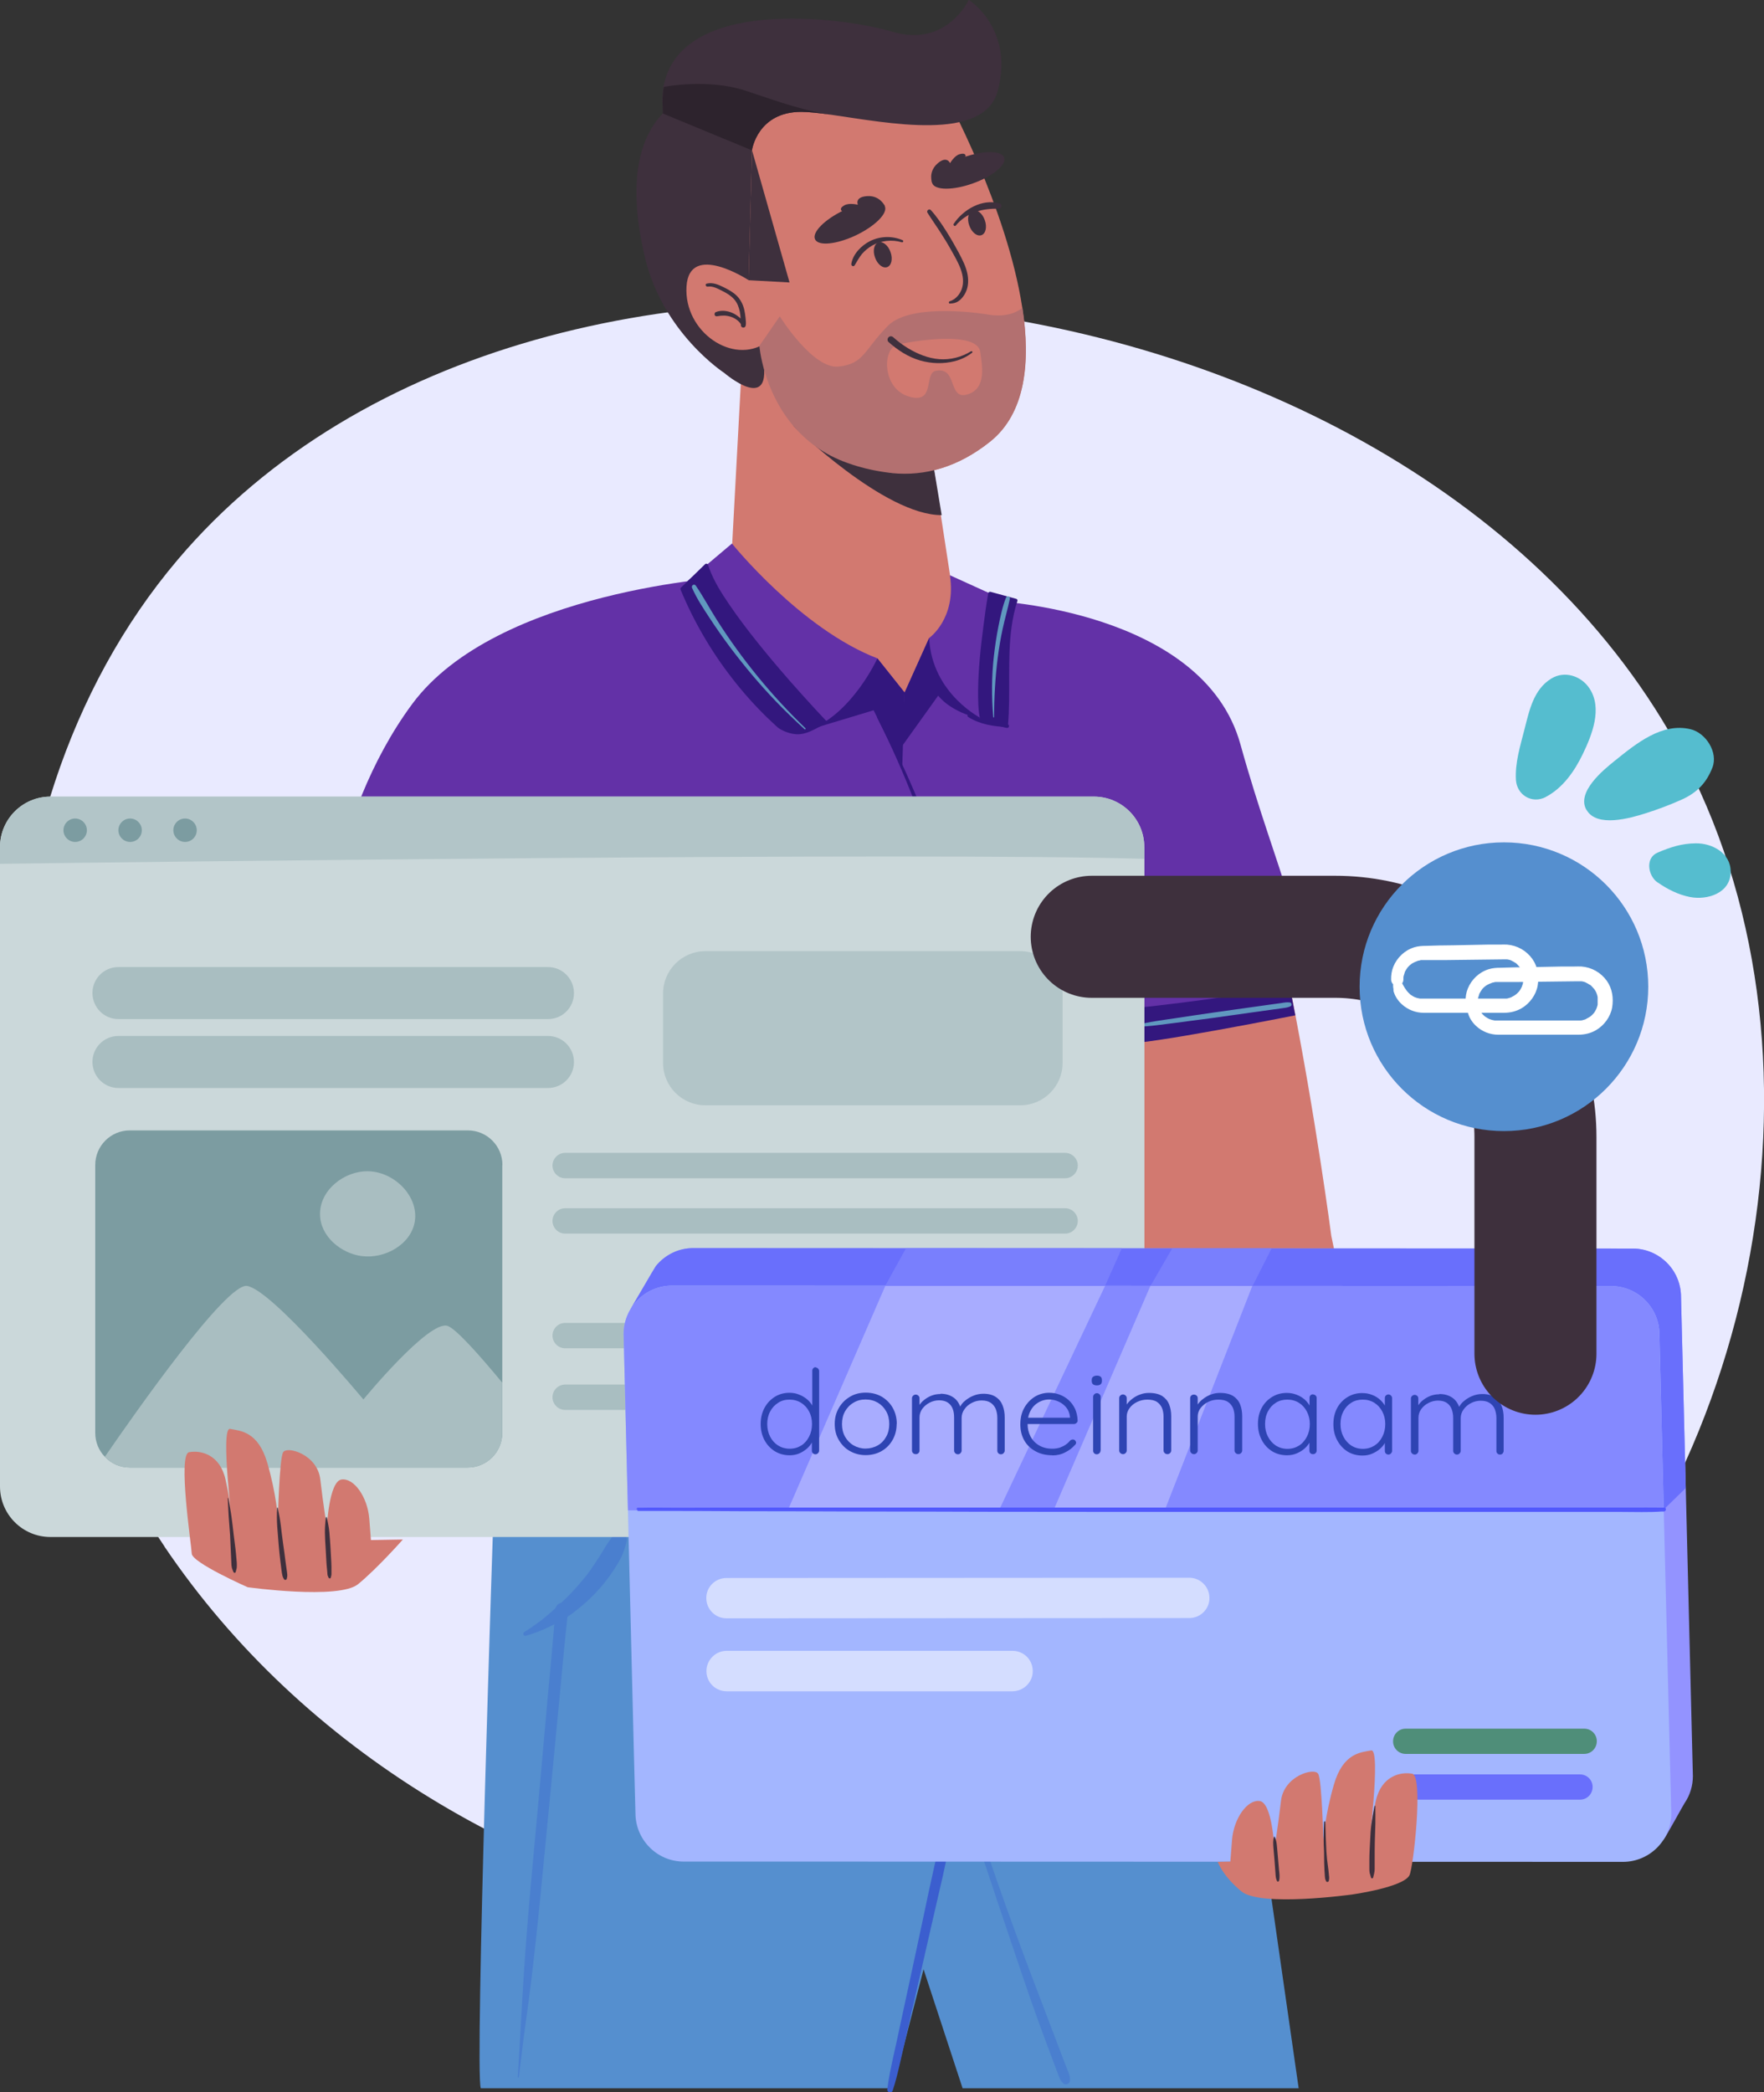 <?xml version="1.0" encoding="UTF-8"?>
<svg id="Laag_1" data-name="Laag 1" xmlns="http://www.w3.org/2000/svg" xmlns:xlink="http://www.w3.org/1999/xlink" viewBox="0 0 126.5 150">
  <rect x="0" y="0" width="126.5" height="150" fill="#333333" stroke="none"/>
  <defs>
    <style>
      .cls-1 {
        fill: #558fcf;
      }

      .cls-1, .cls-2, .cls-3, .cls-4, .cls-5, .cls-6, .cls-7, .cls-8, .cls-9, .cls-10, .cls-11, .cls-12, .cls-13, .cls-14, .cls-15, .cls-16, .cls-17, .cls-18, .cls-19, .cls-20, .cls-21, .cls-22, .cls-23, .cls-24, .cls-25, .cls-26, .cls-27, .cls-28, .cls-29 {
        stroke-width: 0px;
      }

      .cls-2 {
        fill: #a8acff;
      }

      .cls-3 {
        fill: #2d232d;
      }

      .cls-4 {
        fill: #a9bec1;
      }

      .cls-5 {
        fill: #e9eaff;
      }

      .cls-6 {
        fill: #696ffc;
      }

      .cls-7, .cls-30 {
        fill: none;
      }

      .cls-8 {
        fill: #6331a7;
      }

      .cls-9 {
        fill: #4f8e79;
      }

      .cls-10 {
        fill: #797ffd;
      }

      .cls-11 {
        fill: #6098bf;
      }

      .cls-12 {
        fill: #fff;
      }

      .cls-13 {
        fill: #3b5ecf;
      }

      .cls-30 {
        stroke: #3e303d;
        stroke-linecap: round;
        stroke-linejoin: round;
        stroke-width: 8.75px;
      }

      .cls-14 {
        fill: #9393ff;
      }

      .cls-15 {
        fill: #4a7fcf;
      }

      .cls-16 {
        fill: #33177e;
      }

      .cls-17 {
        fill: #585cbf;
      }

      .cls-31 {
        clip-path: url(#clippath);
      }

      .cls-18 {
        fill: #a3b6ff;
      }

      .cls-19 {
        fill: #b37070;
      }

      .cls-20 {
        fill: #d27970;
      }

      .cls-21 {
        fill: #7c9ca1;
      }

      .cls-22 {
        fill: #55bdcf;
      }

      .cls-23 {
        fill: #8489ff;
      }

      .cls-24 {
        fill: #5259fc;
      }

      .cls-25 {
        fill: #d4ddff;
      }

      .cls-26 {
        fill: #cbd8da;
      }

      .cls-27 {
        fill: #3e303d;
      }

      .cls-28 {
        fill: #2e44b3;
      }

      .cls-29 {
        fill: #b2c5c8;
      }
    </style>
    <clipPath id="clippath">
      <rect class="cls-7" width="126.5" height="150"/>
    </clipPath>
  </defs>
  <g class="cls-31">
    <g>
      <path class="cls-5" d="M11.79,110.86c-14.29-21.16-14.78-52.16.95-70.73,26.09-30.8,91.84-21.53,109.18,16.62,10.05,22.1,3.24,52.54-17.09,69.31-27.68,22.84-73.13,14.29-93.04-15.19Z"/>
      <path class="cls-8" d="M36.72,108.54c.22-.06.48-.1.77-.12,1.15-.08,2.8.14,4.8.55,13.33,2.72,42.3,13.79,41.81,1.25,0,0-1.21-19.14-1.55-26.19-.45-9.41-.88-15.03-1.58-18.67-2.06-10.71-8.8-22.27-8.8-22.27l-11.74-1.04s-15.38,1.35-16.12,6.22c-.73,4.87-7.6,60.28-7.6,60.28h0Z"/>
      <path class="cls-1" d="M35.4,108.23s-1.37,40.49-.92,41.48h29.55l2.2-8.53,2.8,8.53h24.1l-7-48.77-50.72,7.28Z"/>
      <path class="cls-15" d="M37.69,117.28c.63-.18,1.24-.42,1.82-.71.59-.29,1.14-.6,1.65-.99.55-.42,1.07-.87,1.54-1.37s.91-1.04,1.29-1.62c.2-.3.39-.61.55-.93.18-.37.3-.76.4-1.15.07-.26-.07-.53-.31-.64-.25-.1-.53,0-.67.22-.17.27-.38.52-.54.79-.16.27-.32.54-.49.8-.17.26-.35.52-.52.78-.09.13-.18.26-.28.39-.04.06-.09.13-.14.18,0,0,.09-.12.05-.07-.01.02-.02.03-.03.04-.03.04-.06.07-.09.11-.4.49-.82.97-1.27,1.41-.45.44-.9.86-1.37,1.26-.07.06-.13.11-.2.17-.04.03-.07.06-.11.09-.01.01-.03.02-.04.03,0,0-.05.04-.03.03-.11.08-.28.21-.41.3-.29.21-.59.42-.9.61-.13.08-.05.3.11.26h0Z"/>
      <path class="cls-15" d="M69.8,130.79c.15.63.33,1.25.52,1.87.19.62.39,1.2.59,1.8.4,1.21.8,2.41,1.21,3.62.82,2.41,1.61,4.83,2.49,7.23.24.66.49,1.32.74,1.99.13.34.25.68.38,1.01.06.17.13.34.19.51.04.1.08.2.13.3.05.09.12.16.19.23.18.18.48.04.49-.2,0-.18-.01-.33-.08-.5-.06-.15-.12-.31-.18-.46-.11-.29-.23-.59-.34-.88-.23-.6-.46-1.2-.68-1.79-.45-1.18-.9-2.37-1.35-3.55-.91-2.38-1.78-4.77-2.62-7.17-.23-.67-.46-1.34-.69-2.01-.23-.67-.49-1.36-.77-2.03-.06-.13-.26-.09-.22.06h0Z"/>
      <path class="cls-13" d="M64.02,149.86c.21-.62.36-1.26.51-1.9l.44-1.92c.29-1.28.58-2.57.88-3.85.58-2.56,1.17-5.13,1.76-7.69.16-.72.31-1.44.46-2.16.08-.37.16-.73.22-1.1.06-.37.09-.76.13-1.14.01-.11-.09-.2-.19-.21-.11-.01-.2.05-.24.15-.11.32-.23.63-.33.96-.1.32-.16.62-.23.93l-.44,1.92c-.29,1.28-.56,2.57-.83,3.86-.55,2.57-1.1,5.15-1.66,7.72-.15.72-.31,1.44-.47,2.15-.15.72-.32,1.48-.4,2.23-.01.1.08.19.17.2.1.01.19-.05.22-.14h0Z"/>
      <path class="cls-20" d="M64.97,42.7s13.5.6,20.46,6.94c5.62,5.12,10.04,38.96,10.04,38.96l7.78,37.39s-.23,4.41-7.74,3.27c0,0-16.41-33.11-17.34-41.31"/>
      <path class="cls-16" d="M92.49,70.74l.4,2.05s-11.02,2.19-12.14,1.99c-1.12-.2.45-3.4.45-3.4l11.29-.65Z"/>
      <path class="cls-11" d="M81.49,73.61c.94-.01,1.88-.17,2.81-.28.93-.12,1.82-.24,2.73-.36.91-.13,1.85-.26,2.77-.39l1.36-.19.73-.1c.22-.03.45-.05.66-.15.11-.05.09-.25-.03-.27-.21-.03-.42,0-.63.04l-.73.1-1.36.19c-.92.13-1.84.26-2.77.39-.92.13-1.84.27-2.76.41-.92.14-1.88.25-2.78.5-.06.02-.05.11.01.1h0Z"/>
      <path class="cls-27" d="M66.95,33.56s-2.88,1.12-6.17-.36c0,0,2.6,2.8,6.5,2.54l-.33-2.18Z"/>
      <path class="cls-17" d="M64.76,49.88c0,.4-.06.79-.07,1.18,0,.4,0,.79,0,1.18,0,.8-.01,1.61-.03,2.41-.05,1.59-.18,3.18-.23,4.77,0,.21.34.27.38.05.24-1.57.3-3.19.32-4.78.01-.79,0-1.58,0-2.37,0-.4-.02-.79-.05-1.18-.03-.43-.12-.85-.16-1.27,0-.09-.14-.09-.14,0h0Z"/>
      <path class="cls-17" d="M62.64,53.1v.02l.06-.14s-.06.07-.07.12l.06-.1s-.07.08-.08.14c0,.01,0,.02,0,.03-.01.05-.01.1-.02.15v-.08s0,.08,0,.12v-.08s0,.1-.03.15l.03-.08s-.01.03-.03.05l.06-.07s0,.01-.02.02l.07-.06s0,0-.01,0l.09-.04s-.01,0-.02,0h.1s0-.01-.01-.01h.1s0,.01-.01,0l.09.04s0,0-.01,0l.08.06s-.06-.05-.09-.07l.08.06s-.01-.01-.02-.02l.06.08s-.02-.03-.03-.05l.04.09s-.02-.09-.03-.14v.1s0-.08,0-.11v.1s0-.04,0-.06l-.04.09s.01-.03.02-.04l-.06.08s.02-.02.03-.03l-.08.06s.02-.01.03-.02l-.09.04s.02,0,.03,0h-.1s.02.01.03.01h-.1s.01-.01.02,0l-.09-.04s.03.02.05.03l-.08-.06s.07.06.11.09l-.08-.06s.03.02.04.03c.02.02.05.04.08.05.01,0,.03.01.05.02l-.09-.04s0,0,0,0l-.07-.05h0s.07.06.07.06c.04.02.08.04.12.04.05,0,.07,0,.13,0,.03,0,.15-.08.09-.04.09-.05.16-.14.18-.24.02-.07.02-.15,0-.22-.01-.04-.03-.08-.05-.11,0,0,0,0,0-.01-.02-.03-.04-.06-.06-.08-.03-.03-.07-.06-.1-.08-.08-.04-.16-.07-.25-.06-.04,0-.09,0-.13.02-.03.01-.07.03-.1.04,0,0-.02,0-.02.01-.03.02-.07.05-.1.08-.03.03-.06.08-.08.1-.03.05-.06.1-.07.15,0,.01,0,.03,0,.04,0,.05-.02.1-.02.15,0,.07.01.13.03.2.02.08.05.17.1.24.06.08.1.12.17.18.06.04.16.06.23.06.11,0,.21-.05.29-.12.03-.03.05-.06.07-.1.04-.07.05-.13.06-.21,0-.03,0-.07,0-.1,0-.06,0-.12-.02-.18-.01-.06-.04-.11-.06-.16-.01-.03-.04-.06-.07-.09-.04-.04-.09-.08-.15-.09l.06.02s-.09-.04-.14-.03l.1.03s-.01,0-.02-.01c-.06-.03-.13-.03-.18,0-.05.03-.08.09-.09.15h0Z"/>
      <path class="cls-8" d="M52.37,41.35s-16.75.93-22.81,9.12c-6.06,8.19-6.72,19.43-6.69,20.76.04,1.33.68,2.37.68,2.37l18.93,1.18,14.14-30.03-4.25-3.4h0Z"/>
      <path class="cls-8" d="M71.22,43.08s15.06.65,17.73,10.27c2.67,9.62,5.44,14.15,3.55,17.39,0,0-17.57,3.06-23.76,1.71-3.24-.71-3.64-13.11-2.11-20.59,1.39-6.8,4.59-8.78,4.59-8.78h0Z"/>
      <path class="cls-16" d="M41.13,75.86c.22-2.14.56-4.28.91-6.4.35-2.12.78-4.21,1.23-6.3.26-1.19.51-2.39.78-3.58.06-.28-.35-.39-.43-.12-.31,1.04-.61,2.08-.86,3.14s-.46,2.12-.66,3.19c-.4,2.12-.72,4.28-.92,6.43-.11,1.21-.18,2.43-.26,3.64,0,.12.17.12.18,0h0Z"/>
      <path class="cls-20" d="M50.9,22.87c1.65,3.01,3.69,5.68,5.97,7.65,0,0,0,0,0,0,2.03,1.76,4.24,2.95,6.51,3.32,0,0,0,0,0,0,.15.02.29.04.43.06.05,0,.1,0,.16.02,2.34.23,4.73-.42,7.03-2.26,2.54-2.03,2.91-5.7,2.31-9.6-1.1-7.21-5.48-15.22-5.48-15.22-2.03-4.21-6.03-1.86-12.01-.79-5.98,1.07-9.7,8.11-4.94,16.81h0Z"/>
      <path class="cls-20" d="M66.72,32.05l1.41,9.19s1.89,7.9-3.8,8.87c-5.69.97-11.95-8.76-11.95-8.76l.95-17.67,13.39,8.36h0Z"/>
      <path class="cls-27" d="M56.89,30.53s6.53,6.42,10.64,6.4l-.81-4.88-9.83-1.52Z"/>
      <path class="cls-27" d="M50.73,6.52s-7.17.49-4.49,11.9c1.28,5.45,5.69,8.31,5.69,8.31,0,0,3.61,3.11,2.74-1.19l-.99-5.44.25-9.31-3.2-4.26h0Z"/>
      <path class="cls-20" d="M53.69,20.09s-4.27-2.8-4.46.46c-.19,3.25,3.34,5.65,5.71,4.01,2.37-1.64-1.25-4.47-1.25-4.47h0Z"/>
      <path class="cls-27" d="M68.12,21.76c.22,0,.42-.04.6-.16.18-.12.33-.29.45-.49.26-.43.3-.91.22-1.4-.1-.57-.37-1.09-.64-1.6-.27-.5-.55-.99-.85-1.47-.35-.55-.71-1.1-1.15-1.58-.12-.13-.33.04-.24.19.28.45.59.88.88,1.33.29.45.57.9.83,1.37.45.81,1.08,1.81.75,2.77-.07.19-.18.38-.32.53-.14.15-.34.29-.54.35-.1.03-.08.17.02.17h0Z"/>
      <path class="cls-27" d="M61.38,16.87c1.38-.66,2.31-1.59,2.07-2.09-.24-.5-1.55-.36-2.93.29-1.38.66-2.31,1.59-2.07,2.09.24.5,1.55.36,2.93-.29Z"/>
      <path class="cls-27" d="M63.46,14.78s-.34-.78-1.27-.72c-.93.06-.67.62-.67.62,0,0-.61-.16-.97.04-.44.25-.16.42-.16.42l3.07-.36Z"/>
      <path class="cls-27" d="M69.76,13.15c1.42-.5,2.43-1.33,2.25-1.85-.18-.52-1.49-.53-2.91-.02-1.42.5-2.43,1.33-2.25,1.85.18.52,1.49.53,2.91.02Z"/>
      <path class="cls-27" d="M66.85,13.13s-.32-.78.37-1.4c.69-.61.91-.03.91-.03,0,0,.31-.55.7-.65.49-.13.41.18.41.18l-2.38,1.9Z"/>
      <path class="cls-27" d="M63.62,19.15c.31-.11.42-.59.24-1.08-.17-.49-.56-.8-.87-.69-.31.11-.42.59-.24,1.08.17.49.56.8.87.69Z"/>
      <path class="cls-27" d="M70.38,16.86c.31-.11.42-.59.24-1.08-.17-.49-.56-.8-.87-.69-.31.11-.42.59-.24,1.08.17.49.56.8.87.69Z"/>
      <path class="cls-19" d="M54.46,24.83s.25,3.12,2.42,5.69c0,0,0,0,0,0,.92,1.08,2.17,2.06,3.89,2.67.86.31,1.74.52,2.62.65,0,0,0,0,0,0,.15.02.29.04.43.06.05,0,.1,0,.16.02,2.34.23,4.73-.42,7.03-2.26,2.54-2.03,2.91-5.7,2.31-9.6-.96.82-2.46.49-2.46.49,0,0-5.48-.94-7.2.82-1.73,1.76-1.68,2.71-3.53,2.91-1.85.19-4.21-3.6-4.21-3.6l-1.48,2.14h0ZM64.35,24.71c1.07-.26,5.76-1.03,5.95.54.11.89.48,2.56-.87,3.01-1.49.5-.72-1.98-2.31-1.68-.9.17,0,2.43-1.94,1.85-1.95-.58-1.9-3.46-.83-3.71h0Z"/>
      <path class="cls-27" d="M69.64,25.18c-.67.42-1.49.63-2.28.57-.79-.06-1.55-.37-2.22-.77-.38-.23-.75-.5-1.08-.8-.1-.09-.24-.1-.34,0-.09.09-.1.25,0,.34.65.58,1.4,1.07,2.25,1.32.84.24,1.69.26,2.51.05.45-.12.87-.32,1.24-.61.05-.04-.01-.13-.07-.09h0Z"/>
      <path class="cls-27" d="M50.76,20.55c.37-.06.74.16,1.06.32.32.16.6.33.83.59.23.26.33.56.4.87.03.16.05.32.06.49.01.16-.01.37.04.53l.21-.21s.02.01,0-.02c-.02-.02-.03-.04-.05-.06-.03-.04-.06-.08-.09-.11-.06-.07-.13-.14-.2-.2-.16-.13-.32-.24-.51-.32-.37-.16-.81-.21-1.19-.05-.07.03-.09.14-.07.2.03.08.11.11.19.09.33-.06.64-.07.97.04.15.05.31.13.44.23.07.05.13.11.18.17.03.03.06.06.08.1.01.02.02.04.03.06.02.04.02.04,0,0-.06.22.27.31.33.09.05-.19,0-.42-.01-.61-.02-.19-.05-.38-.09-.56-.09-.37-.26-.71-.53-.98-.27-.27-.61-.45-.95-.62-.38-.19-.78-.36-1.2-.26-.15.03-.08.24.06.22h0Z"/>
      <path class="cls-8" d="M52.5,38.98s4.91,6.1,10.42,8.22l3.71,4.65.15,12.24-2.17-.89-4.97-14.13-5.18,3.17s-5.26-6.95-5.15-10.59l3.19-2.69h0Z"/>
      <path class="cls-8" d="M64.03,51.54l2.6-5.8s1.97-1.38,1.49-4.5l4.05,1.84-.96,10.53-3.94-3.73-3.25,4.77v-3.11h0Z"/>
      <path class="cls-16" d="M64.7,55.06l.17-5.41-1.95-2.45s-1.81,3.98-4.88,5.11l4.61-1.39,2.05,4.14Z"/>
      <path class="cls-16" d="M70.44,51.54s-3.61-1.75-3.81-5.8l-1.76,3.91-.26,3.95,2.67-3.73s.86,1.22,3.16,1.67Z"/>
      <path class="cls-16" d="M72.24,52c-.24-.02-.48-.04-.71-.1-.23-.05-.45-.12-.67-.19-.45-.14-.88-.32-1.31-.51-.13-.06-.24.12-.12.2.83.53,1.84.69,2.81.72.07,0,.07-.1,0-.11h0Z"/>
      <path class="cls-16" d="M72.24,52.06c.23-2.92-.31-6.24.6-9.01l-1.83-.49s-1.1,6.58-.57,8.99l1.8.51h0Z"/>
      <path class="cls-16" d="M72.28,52.06c.21-2.36-.06-4.75.26-7.1.09-.64.22-1.27.42-1.88.02-.06-.02-.14-.09-.15-.61-.17-1.22-.33-1.83-.5-.06-.02-.15.02-.17.09-.14.8-.25,1.6-.35,2.4-.2,1.51-.36,3.04-.38,4.57,0,.7,0,1.42.15,2.1.01.05.06.09.1.1.3.09.6.17.9.26.2.06.41.12.62.17.07.02.14.03.2.05.02,0,.04,0,.06.01.1.02-.02,0,.02,0,.17.05.24-.21.07-.26-.04-.01.08.03-.02,0-.02,0-.04-.01-.06-.02-.07-.02-.13-.05-.2-.07-.2-.06-.41-.12-.61-.18-.3-.08-.6-.17-.9-.26l.1.1c-.13-.58-.14-1.19-.14-1.79,0-.76.04-1.51.1-2.27.11-1.35.27-2.69.46-4.03.04-.28.08-.55.13-.83l-.17.09c.61.16,1.22.32,1.84.48l-.09-.15c-.72,2.27-.51,4.71-.48,7.05,0,.67,0,1.33-.04,1.99,0,.06.08.06.09,0h0Z"/>
      <path class="cls-16" d="M62.9,51.44c1.02,2.02,1.94,4.1,2.75,6.21.2.53.4,1.07.6,1.61.04.1.06.12.06.22v.76c0,1-.01,2-.01,2.99,0,1.12,0,2.25,0,3.37,0,.61.02,1.23.03,1.84,0,.02,0,.08,0,.01h0c0,.19.27.19.27.01h0c0,.06,0,0,0-.03,0-.03,0-.06,0-.08v-.32c.02-.37.03-.74.03-1.11,0-1.1,0-2.21,0-3.31,0-1.05,0-2.09-.01-3.14v-.9c0-.06,0-.12,0-.18,0-.1-.06-.21-.1-.3-.1-.26-.2-.52-.31-.78-.84-2.1-1.78-4.17-2.81-6.2-.13-.25-.25-.5-.38-.74-.04-.07-.14,0-.1.06h0Z"/>
      <path class="cls-16" d="M64.48,60.94c.07-.12.11-.26.11-.4s-.04-.28-.11-.4c-.07-.12-.17-.22-.29-.28-.12-.07-.26-.11-.4-.11s-.28.04-.4.11c-.12.07-.22.17-.28.28-.07.12-.11.26-.11.4s.04.28.11.4c.07.12.17.22.28.29.12.07.26.11.4.11s.28-.04.4-.11c.12-.07.22-.17.29-.28Z"/>
      <path class="cls-16" d="M59.15,51.76s-7.41-7.74-8.5-11.22l-1.73,1.68c1.55,3.74,3.94,7.13,6.95,9.85,0,0,1.08.79,2.18.24l1.1-.55h0Z"/>
      <path class="cls-16" d="M59.24,51.67c-.25-.26-.5-.53-.74-.79-.61-.66-1.22-1.34-1.82-2.02-.78-.89-1.55-1.8-2.29-2.72-.74-.92-1.47-1.88-2.14-2.87-.53-.78-1.05-1.61-1.38-2.5-.03-.09-.06-.17-.09-.26-.03-.1-.15-.13-.22-.06-.5.49-1.01.98-1.51,1.47-.07.07-.15.14-.22.21-.03.03-.05.09-.03.13.95,2.29,2.2,4.44,3.72,6.39.76.98,1.58,1.9,2.47,2.77.22.21.44.42.66.62.09.08.17.16.28.22.37.22.79.36,1.22.38.65.02,1.19-.32,1.74-.6.11-.06.22-.11.33-.16.15-.08.02-.31-.14-.23-.07.04-.14.07-.22.11l-.5.25c-.27.14-.53.29-.84.34-.46.09-.94-.03-1.35-.24-.32-.17-.56-.44-.82-.68-1.73-1.66-3.24-3.56-4.48-5.61-.7-1.16-1.32-2.37-1.83-3.62l-.03.13c.5-.49,1.01-.98,1.51-1.47.07-.07.15-.14.22-.21l-.22-.06c.27.88.76,1.69,1.26,2.46.65,1,1.36,1.95,2.1,2.89.74.93,1.52,1.87,2.32,2.79.63.73,1.27,1.44,1.93,2.15.3.33.6.67.92.98,0,0,0,0,.01.01.12.12.31-.06.19-.19h0Z"/>
      <path class="cls-11" d="M57.77,52.22c-2.42-2.33-4.57-4.95-6.37-7.79-.51-.8-.96-1.65-1.5-2.44-.11-.17-.35-.02-.27.16.34.77.82,1.49,1.28,2.19.46.7.95,1.4,1.46,2.08,1.01,1.34,2.09,2.63,3.25,3.84.67.7,1.37,1.37,2.08,2.02.04.04.1-.02.06-.06Z"/>
      <path class="cls-11" d="M71.29,51.41c0-1.42.08-2.85.26-4.26.09-.71.21-1.41.36-2.1.15-.69.36-1.41.51-2.12.04-.19-.22-.25-.28-.08-.26.67-.41,1.4-.55,2.11-.14.71-.24,1.4-.32,2.11-.16,1.44-.17,2.9-.04,4.34,0,.03.06.04.06,0h0Z"/>
      <path class="cls-27" d="M47.51,7.32c0,.33.01.64.03.93v.03h0c.51,6.32,6.38,2.5,6.38,2.5h0c0-.08.43-2.76,3.53-2.76.53,0,1.26.08,2.11.2,4.11.59,11.01,1.99,11.99-1.71,1.19-4.46-2.08-6.52-2.08-6.52,0,0-1.57,3.44-5.46,2.29-3.69-1.09-15.26-2.53-16.43,3.95-.06.34-.09.7-.09,1.08Z"/>
      <path class="cls-27" d="M53.69,20.09l2.93.16-2.69-9.47-.25,9.31Z"/>
      <path class="cls-3" d="M47.51,7.32c0,.33.03.82.03.82l6.39,2.64h0c0-.08.43-2.76,3.53-2.76.53,0,1.26.08,2.11.2-1.95-.3-3.4-.81-6.08-1.71-2.73-.91-5.89-.28-5.89-.28-.06.34-.09.7-.09,1.08h0Z"/>
      <path class="cls-27" d="M64.73,17.22c-.75-.32-1.59-.3-2.33.06-.62.31-1.24.93-1.35,1.64-.02.14.16.23.24.1.16-.27.32-.56.52-.81.21-.24.46-.45.74-.61.63-.36,1.43-.44,2.12-.23.09.03.15-.11.06-.15Z"/>
      <path class="cls-27" d="M68.54,16.17c.37-.45.85-.77,1.4-.97.55-.2,1.11-.24,1.69-.24.22,0,.26-.32.05-.38-1.25-.35-2.61.44-3.29,1.47-.06.09.08.21.15.12Z"/>
      <path class="cls-26" d="M82.07,60.73v45.84c0,2-1.62,3.62-3.62,3.62H3.62c-2,0-3.62-1.62-3.62-3.62v-45.84c0-2,1.62-3.62,3.62-3.62h74.82c2,0,3.62,1.62,3.62,3.62Z"/>
      <path class="cls-4" d="M76.38,82.65h-35.85c-.5,0-.91.41-.91.91h0c0,.5.41.91.91.91h35.85c.5,0,.91-.41.91-.91h0c0-.5-.41-.91-.91-.91Z"/>
      <path class="cls-4" d="M76.38,86.62h-35.85c-.5,0-.91.41-.91.91h0c0,.5.41.91.91.91h35.85c.5,0,.91-.41.91-.91h0c0-.5-.41-.91-.91-.91Z"/>
      <path class="cls-4" d="M76.38,94.84h-35.85c-.5,0-.91.41-.91.91h0c0,.5.41.91.91.91h35.85c.5,0,.91-.41.91-.91h0c0-.5-.41-.91-.91-.91Z"/>
      <path class="cls-4" d="M76.38,99.26h-35.85c-.5,0-.91.41-.91.91h0c0,.5.41.91.91.91h35.85c.5,0,.91-.41.91-.91h0c0-.5-.41-.91-.91-.91Z"/>
      <path class="cls-14" d="M120.82,129.24c-.1.15-1.37,2.47-1.49,2.6-.63.7-.4-1.04-1.41-1.04l-67.34-.03c-1.46,0-3.2-18.62-3.95-28.36-.23-3.05-.37-5.23-.37-5.69l.15-2.45c0-.69-1.45-.04-1.1-.58.07-.1,1.64-2.82,1.72-2.92.64-.79,1.61-1.3,2.71-1.29l67.34.03c1.92,0,3.47,1.56,3.47,3.47l.34,13.71.51,20.64c0,.7-.21,1.36-.57,1.9Z"/>
      <path class="cls-6" d="M120.88,106.69l-1.57,1.53-63.63-5-9.05-.81c-.23-3.05-.37-5.23-.37-5.69l.15-2.45c0-.69-1.45-.04-1.1-.58.07-.1,1.64-2.82,1.72-2.92.64-.79,1.61-1.3,2.71-1.29l67.34.03c1.03,0,1.95.45,2.59,1.16.55.61.88,1.43.88,2.32l.34,13.71Z"/>
      <path class="cls-18" d="M116.37,133.48l-56.41-.02h-10.69s-.23,0-.23,0c-1.92,0-3.47-1.56-3.47-3.48l-.04-1.51-.07-2.69-.43-17.49-.31-12.65c0-1.92,1.56-3.47,3.47-3.47l67.34.03c1.92,0,3.47,1.56,3.47,3.47l.31,12.56h0s.54,21.78.54,21.78c0,1.92-1.56,3.47-3.47,3.47h0Z"/>
      <path class="cls-23" d="M119.31,108.23h0s-74.28.05-74.28.05l-.31-12.64c0-1.92,1.56-3.47,3.47-3.47l67.34.03c1.92,0,3.47,1.56,3.47,3.47l.31,12.56h0Z"/>
      <path class="cls-2" d="M56.48,108.31l15.17-.06,7.6-16.07h-15.76s-7.01,16.13-7.01,16.13Z"/>
      <path class="cls-2" d="M75.56,108.25l6.94-16.07h7.31s-6.28,16.08-6.28,16.08h-7.98Z"/>
      <path class="cls-28" d="M58.47,98.03c.08,0,.14.03.19.08.05.05.08.11.08.18v5.71c0,.07-.03.13-.08.18-.05.05-.11.08-.18.08-.08,0-.15-.03-.19-.08-.05-.05-.07-.11-.07-.18v-1l.15-.12c0,.16-.04.33-.13.5-.09.17-.21.33-.37.47-.16.14-.35.26-.56.35-.21.09-.44.13-.69.13-.39,0-.75-.1-1.06-.29-.31-.2-.56-.46-.74-.8-.18-.34-.27-.72-.27-1.15s.09-.81.27-1.15c.18-.34.43-.6.74-.8.31-.19.66-.29,1.05-.29.25,0,.48.04.69.13.22.08.41.2.58.34.17.14.3.31.4.5.1.19.15.38.15.58l-.18-.13v-3c0-.07.02-.12.07-.18.05-.05.11-.08.19-.08h0ZM56.63,103.86c.32,0,.59-.08.83-.23.24-.15.42-.36.56-.63.14-.27.21-.57.21-.91s-.07-.64-.21-.9c-.14-.27-.33-.47-.57-.62-.24-.15-.52-.23-.83-.23s-.58.07-.82.23c-.24.15-.43.36-.57.62s-.21.57-.21.9.07.64.21.91c.14.27.33.48.57.63.24.15.52.23.82.23h0Z"/>
      <path class="cls-28" d="M64.3,102.09c0,.42-.1.81-.29,1.14-.19.34-.46.61-.79.8-.33.19-.72.29-1.14.29s-.79-.1-1.13-.29c-.34-.19-.6-.46-.8-.8-.2-.34-.29-.72-.29-1.15s.1-.81.3-1.15c.2-.34.46-.6.8-.8.34-.2.71-.29,1.13-.29s.81.1,1.14.29c.33.2.6.46.79.8.19.34.29.72.29,1.15h0ZM63.77,102.09c0-.34-.07-.65-.22-.91-.15-.27-.35-.47-.6-.62-.26-.15-.55-.23-.88-.23-.32,0-.6.07-.86.23-.26.15-.46.36-.61.62-.15.27-.22.57-.22.91s.07.64.22.91c.15.26.35.47.61.62.26.15.55.23.86.23s.62-.08.88-.23c.26-.15.46-.36.6-.62.15-.26.22-.57.22-.91Z"/>
      <path class="cls-28" d="M67.45,99.92c.36,0,.67.09.93.27.26.18.43.45.53.81l-.12.03.05-.15c.08-.17.2-.33.38-.47.18-.15.38-.27.61-.36.23-.09.46-.13.69-.13.37,0,.67.08.89.23.23.15.39.35.49.61.1.26.15.54.15.86v2.38c0,.07-.03.12-.08.18-.05.05-.11.08-.19.08-.08,0-.15-.03-.19-.08-.05-.05-.07-.11-.07-.18v-2.35c0-.23-.04-.44-.11-.63-.08-.19-.2-.34-.36-.45s-.38-.17-.66-.17c-.25,0-.48.06-.69.17-.22.11-.4.26-.53.45-.14.19-.21.4-.21.63v2.35c0,.07-.03.12-.08.18-.05.05-.11.08-.19.08s-.14-.03-.19-.08c-.05-.05-.08-.11-.08-.18v-2.38c0-.23-.03-.44-.1-.62-.07-.18-.18-.33-.34-.44-.16-.11-.37-.17-.64-.17-.24,0-.47.06-.68.17-.21.11-.39.26-.52.44-.13.18-.2.39-.2.62v2.38c0,.07-.03.13-.08.18-.05.05-.11.07-.18.07-.08,0-.15-.02-.2-.07-.05-.05-.08-.11-.08-.18v-3.76c0-.07.03-.13.08-.18.05-.05.12-.08.19-.08s.14.03.19.08c.05.05.08.11.08.18v.78l-.24.31c.02-.17.08-.34.17-.5.1-.17.22-.32.38-.45.16-.13.34-.24.54-.32.2-.08.42-.12.64-.12h0Z"/>
      <path class="cls-28" d="M75.47,104.33c-.45,0-.85-.09-1.2-.28-.35-.19-.62-.44-.81-.77-.19-.33-.29-.72-.29-1.16,0-.48.1-.88.3-1.22.2-.34.45-.59.76-.78.31-.18.65-.27,1-.27.26,0,.51.04.75.13.24.09.46.22.65.39.19.17.34.38.46.62.11.25.18.53.19.86,0,.07-.03.12-.09.17-.05.05-.11.07-.18.07h-3.53l-.1-.45h3.46l-.11.1v-.17c-.03-.26-.12-.49-.27-.67-.15-.18-.33-.32-.55-.42-.22-.1-.44-.15-.67-.15-.18,0-.36.03-.54.1-.18.07-.35.17-.5.31-.15.14-.27.32-.37.55-.09.22-.14.48-.14.79,0,.33.07.63.21.9.14.27.34.48.61.64.27.16.58.24.95.24.21,0,.39-.03.55-.08.16-.06.31-.13.43-.22.13-.09.23-.19.31-.29.06-.05.13-.07.19-.07.06,0,.12.02.16.07.04.05.07.1.07.15,0,.07-.03.13-.09.18-.18.2-.4.38-.69.52-.28.15-.59.22-.92.22h0Z"/>
      <path class="cls-28" d="M78.66,99.32c-.12,0-.22-.03-.28-.08-.06-.05-.09-.13-.09-.23v-.08c0-.1.03-.18.1-.23.07-.05.16-.08.28-.08.11,0,.2.03.26.08.06.05.09.13.09.23v.08c0,.1-.03.18-.09.23-.06.05-.15.08-.27.08h0ZM78.92,104c0,.07-.03.13-.08.18-.05.05-.11.08-.19.08-.08,0-.15-.03-.19-.08-.05-.05-.07-.11-.07-.18v-3.86c0-.07.03-.13.08-.18.05-.05.11-.08.19-.08s.14.03.19.08c.05.05.08.11.08.18v3.86h0Z"/>
      <path class="cls-28" d="M82.41,99.86c.39,0,.7.08.93.22.23.15.4.35.5.6.1.26.15.54.15.84v2.47c0,.07-.03.13-.08.18-.05.05-.11.08-.19.08-.08,0-.15-.03-.2-.08-.05-.05-.08-.11-.08-.18v-2.44c0-.22-.04-.43-.11-.61-.08-.18-.2-.33-.37-.44-.17-.11-.4-.16-.68-.16-.25,0-.49.05-.72.16-.23.11-.41.25-.55.44-.14.19-.21.39-.21.61v2.44c0,.07-.03.13-.08.18-.05.05-.11.08-.18.08-.08,0-.15-.03-.2-.08-.05-.05-.08-.11-.08-.18v-3.76c0-.07.03-.13.08-.18.05-.05.12-.08.19-.08s.14.03.19.08c.05.05.08.11.08.18v.71l-.2.3c.01-.18.07-.35.18-.52.11-.17.25-.31.42-.44.17-.13.36-.24.57-.31.21-.08.42-.11.63-.11h0Z"/>
      <path class="cls-28" d="M87.5,99.86c.39,0,.7.08.93.22.23.15.4.35.5.6.1.26.15.54.15.84v2.47c0,.07-.03.13-.08.18-.05.05-.11.08-.19.08-.08,0-.15-.03-.2-.08-.05-.05-.08-.11-.08-.18v-2.44c0-.22-.04-.43-.11-.61-.08-.18-.2-.33-.37-.44-.17-.11-.4-.16-.68-.16-.25,0-.49.05-.72.16-.23.11-.41.26-.55.44-.14.18-.21.39-.21.61v2.44c0,.07-.03.13-.08.18-.05.05-.11.08-.18.08-.08,0-.15-.03-.2-.08-.05-.05-.08-.11-.08-.18v-3.76c0-.07.03-.13.08-.18.05-.05.12-.07.19-.07s.14.03.19.07c.05.05.08.11.08.18v.71l-.2.3c.01-.18.07-.35.18-.52.11-.17.25-.32.42-.44.17-.13.36-.24.57-.31.21-.08.42-.11.63-.11h0Z"/>
      <path class="cls-28" d="M94.15,99.97c.08,0,.14.03.19.07.05.05.08.11.08.18v3.78c0,.07-.03.13-.08.18-.05.05-.11.07-.18.07-.08,0-.15-.02-.19-.07-.05-.05-.07-.11-.07-.18v-1l.15-.06c0,.15-.05.31-.14.47-.09.17-.22.32-.37.45-.16.14-.35.25-.56.34-.22.09-.44.13-.69.13-.4,0-.76-.1-1.07-.29-.31-.2-.56-.46-.74-.81-.18-.34-.27-.72-.27-1.15s.09-.82.27-1.15.43-.59.74-.78c.31-.19.66-.29,1.05-.29.25,0,.49.04.71.13.22.08.41.2.58.34.16.15.29.31.39.5.09.19.14.38.14.58l-.18-.13v-1.07c0-.07.02-.13.07-.18.05-.05.11-.07.19-.07h0ZM92.32,103.87c.31,0,.59-.08.83-.23.24-.15.43-.37.57-.64.14-.27.21-.58.21-.91s-.07-.62-.21-.89c-.14-.27-.33-.48-.57-.63-.24-.15-.52-.23-.83-.23s-.58.07-.82.22c-.24.15-.43.35-.57.62-.14.26-.21.56-.21.91s.07.64.21.91c.14.27.33.48.57.64.24.15.52.23.83.23Z"/>
      <path class="cls-28" d="M99.56,99.97c.08,0,.14.03.19.08.05.05.08.11.08.19v3.78c0,.07-.03.12-.08.18-.05.05-.11.08-.18.08-.08,0-.15-.03-.19-.08-.05-.05-.07-.11-.07-.18v-1l.15-.06c0,.15-.05.31-.14.47-.09.17-.22.32-.37.45-.16.14-.35.25-.56.34-.21.09-.44.13-.69.13-.4,0-.76-.1-1.07-.29-.31-.2-.56-.47-.74-.81-.18-.34-.27-.72-.27-1.15s.09-.82.27-1.16c.18-.33.43-.59.74-.78.31-.19.66-.29,1.05-.29.25,0,.49.04.71.13.22.08.41.2.58.35.16.15.29.31.39.5.09.19.14.38.14.58l-.19-.13v-1.07c0-.07.02-.13.07-.18.05-.05.11-.08.19-.08h0ZM97.73,103.87c.31,0,.59-.08.83-.23.24-.15.43-.36.57-.64.14-.27.21-.58.21-.91s-.07-.62-.21-.89c-.14-.27-.33-.48-.57-.63-.24-.15-.52-.23-.83-.23s-.58.07-.82.22c-.24.15-.43.35-.57.62-.14.26-.21.56-.21.91s.07.64.21.91c.14.27.33.48.57.64.24.15.52.23.83.23h0Z"/>
      <path class="cls-28" d="M103.23,99.94c.36,0,.67.09.93.27.26.18.43.45.53.81l-.12.03.05-.15c.08-.17.2-.33.38-.47.18-.15.38-.27.61-.36.23-.09.46-.13.69-.13.37,0,.67.08.89.23.23.15.39.35.49.61.1.26.15.54.15.86v2.38c0,.07-.03.12-.07.18-.05.05-.11.08-.19.08-.08,0-.15-.03-.19-.08-.05-.05-.07-.11-.07-.18v-2.35c0-.23-.04-.44-.11-.63-.07-.19-.2-.34-.36-.45-.16-.11-.38-.17-.66-.17-.25,0-.48.06-.69.17-.22.11-.39.26-.53.45-.14.19-.21.4-.21.63v2.35c0,.07-.03.12-.08.18-.05.05-.11.08-.19.08s-.14-.03-.19-.08-.08-.11-.08-.18v-2.38c0-.23-.04-.43-.11-.62-.07-.18-.18-.33-.34-.44-.16-.11-.37-.17-.64-.17-.24,0-.47.06-.68.17-.22.11-.39.26-.52.44-.13.18-.2.39-.2.62v2.38c0,.07-.03.12-.08.18-.05.05-.11.08-.18.08-.08,0-.15-.03-.2-.08-.05-.05-.08-.11-.08-.18v-3.76c0-.07.03-.13.08-.18.05-.05.12-.08.19-.08s.14.03.19.08c.05.05.07.11.07.18v.78l-.24.31c.02-.17.07-.34.17-.5.1-.17.22-.32.38-.45.16-.13.34-.24.54-.32.2-.08.42-.12.64-.12h0Z"/>
      <path class="cls-25" d="M85.28,113.11l-33.19.02c-.81,0-1.47.67-1.44,1.48.02.78.66,1.41,1.45,1.41l33.19-.02c.81,0,1.47-.67,1.44-1.48-.02-.78-.66-1.41-1.45-1.41Z"/>
      <path class="cls-25" d="M72.61,118.35h-20.51c-.81.01-1.46.68-1.44,1.49.02.79.66,1.41,1.45,1.41h20.51c.81-.01,1.47-.68,1.44-1.49-.02-.79-.66-1.41-1.45-1.41Z"/>
      <path class="cls-9" d="M113.61,123.93h-12.81c-.51,0-.91.42-.9.93.01.49.41.88.9.88h12.81c.51,0,.91-.42.9-.93-.01-.49-.41-.88-.9-.88Z"/>
      <path class="cls-6" d="M113.31,127.21h-12.81c-.51,0-.91.43-.9.93.01.49.41.88.9.88h12.81c.51,0,.91-.42.9-.93-.01-.49-.41-.88-.9-.88Z"/>
      <path class="cls-24" d="M45.71,108.32c.65,0,1.31,0,1.97,0,1.78,0,3.56.01,5.35.02,2.64,0,5.27.01,7.91.02,3.21,0,6.41.01,9.62.02,3.52,0,7.05.01,10.57.01,3.55,0,7.1,0,10.64,0,3.32,0,6.64,0,9.97,0,2.81,0,5.62,0,8.44,0,2.03,0,4.06,0,6.09,0,.97,0,1.95.04,2.92-.03.02,0,.04,0,.06,0,.11,0,.04,0,.04,0,.01,0,.03,0,.04,0,.18-.02.18-.3,0-.28-.11.01-.37,0-.56,0-.5-.01-1,0-1.5,0-1.81,0-3.62,0-5.42,0-2.64,0-5.29,0-7.93,0-3.22,0-6.43,0-9.65,0-3.53,0-7.05,0-10.58,0-3.55,0-7.09,0-10.64,0-3.3,0-6.61,0-9.91,0-2.8,0-5.6,0-8.4,0-2.01,0-4.02,0-6.03.01-.95,0-1.9-.02-2.85,0h-.12c-.11,0-.11.17,0,.17h0Z"/>
      <path class="cls-10" d="M63.49,92.17l1.48-2.68h15.48s-1.2,2.69-1.2,2.69h-15.75Z"/>
      <path class="cls-10" d="M82.51,92.18l1.55-2.68h7.13s-1.36,2.68-1.36,2.68h-7.31Z"/>
      <path class="cls-29" d="M82.07,60.73v.84c-16.48-.48-71.32.22-82.07.36v-1.2c0-2,1.62-3.62,3.62-3.62h74.82c2,0,3.62,1.62,3.62,3.62h0Z"/>
      <path class="cls-21" d="M5.39,60.36c.47,0,.84-.38.84-.84s-.38-.84-.84-.84-.84.38-.84.84.38.84.84.84Z"/>
      <path class="cls-21" d="M9.33,60.36c.47,0,.84-.38.84-.84s-.38-.84-.84-.84-.84.38-.84.84.38.84.84.84Z"/>
      <path class="cls-21" d="M13.27,60.36c.47,0,.84-.38.84-.84s-.38-.84-.84-.84-.84.38-.84.84.38.84.84.84Z"/>
      <path class="cls-21" d="M36.02,83.52v19.21c0,1.37-1.11,2.48-2.48,2.48H9.31c-.71,0-1.34-.29-1.79-.77-.43-.44-.69-1.05-.69-1.71v-19.21c0-1.37,1.11-2.48,2.48-2.48h24.24c1.37,0,2.48,1.11,2.48,2.48h0Z"/>
      <path class="cls-4" d="M36.02,99.14v3.59c0,1.37-1.11,2.48-2.48,2.48H9.31c-.71,0-1.34-.29-1.79-.77,2.15-3.13,8.7-12.46,10.19-12.25,1.79.25,8.35,8.14,8.35,8.14,0,0,4.72-5.75,6.05-5.27.61.22,2.29,2.11,3.92,4.08h0Z"/>
      <path class="cls-4" d="M25.93,90.05c-1.44-.19-2.96-1.38-2.98-2.98-.03-1.76,1.75-3.14,3.46-3.1,1.87.04,3.61,1.78,3.34,3.58-.26,1.67-2.16,2.72-3.81,2.5h0Z"/>
      <path class="cls-4" d="M39.3,69.33H8.49c-1.03,0-1.86.83-1.86,1.86h0c0,1.03.83,1.87,1.86,1.87h30.81c1.03,0,1.86-.83,1.86-1.86h0c0-1.03-.83-1.87-1.86-1.87Z"/>
      <path class="cls-4" d="M39.3,74.27H8.49c-1.03,0-1.86.83-1.86,1.86h0c0,1.03.83,1.87,1.86,1.87h30.81c1.03,0,1.86-.83,1.86-1.86h0c0-1.03-.83-1.87-1.86-1.87Z"/>
      <path class="cls-20" d="M17.76,113.79s-3.99-1.76-4.01-2.41c-.03-.65-1.01-7.12-.19-7.27.82-.15,2.2.14,2.61,1.95.41,1.81.54,3.62.54,3.62,0,0-.94-7.38-.21-7.24.73.14,2.01.17,2.67,2.44.66,2.27.76,3.99.76,3.99,0,0,.1-4.27.37-4.75.27-.48,2.47.14,2.67,1.95.21,1.81.47,3.41.47,3.41,0,0,.15-3.26,1.04-3.41.9-.14,1.87,1.25,2,2.79l.12,1.55,2.29-.04s-1.83,2.07-3.21,3.2c-1.38,1.13-7.92.22-7.92.22Z"/>
      <path class="cls-20" d="M96.96,135.82s3.71-.52,4.12-1.39c.28-.59,1.01-7.12.19-7.27-.82-.15-2.2.14-2.61,1.95-.41,1.81-.54,3.62-.54,3.62,0,0,.94-7.38.21-7.24-.73.14-2.01.17-2.67,2.44-.66,2.27-.76,3.99-.76,3.99,0,0-.1-4.27-.37-4.75-.27-.48-2.47.14-2.67,1.95-.21,1.81-.47,3.41-.47,3.41,0,0-.15-3.26-1.04-3.41-.9-.14-1.88,1.25-2,2.8l-.12,1.54-.9.02s.33.99,1.7,2.12c1.38,1.13,7.92.22,7.92.22h0Z"/>
      <path class="cls-15" d="M37.21,148.91c.14-1.11.26-2.22.41-3.33.16-1.11.3-2.18.44-3.27.26-2.18.5-4.35.71-6.53.43-4.35.84-8.71,1.26-13.07.24-2.44.44-4.89.72-7.33.03-.25-.23-.46-.46-.46-.26,0-.44.21-.46.46-.16,2.2-.38,4.4-.58,6.6-.2,2.2-.39,4.36-.58,6.53-.39,4.35-.83,8.7-1.11,13.07-.16,2.44-.27,4.89-.43,7.33,0,.05.06.04.07,0h0Z"/>
      <path class="cls-29" d="M73.17,68.19h-22.59c-1.67,0-3.03,1.36-3.03,3.03v4.99c0,1.67,1.36,3.03,3.03,3.03h22.59c1.67,0,3.03-1.36,3.03-3.03v-4.99c0-1.67-1.36-3.03-3.03-3.03Z"/>
      <path class="cls-30" d="M78.29,67.16h17.46c7.93,0,14.36,6.43,14.36,14.36v15.53"/>
      <path class="cls-1" d="M107.85,81.09c5.71,0,10.35-4.63,10.35-10.35s-4.63-10.35-10.35-10.35-10.35,4.63-10.35,10.35,4.63,10.35,10.35,10.35Z"/>
      <path class="cls-12" d="M99.97,70.18c-.04.15-.06.31-.07.46,0,.1.01.19.03.28,0,0,.01.04,0,.05v-.03c-.01-.06,0-.03,0,.09,0,.04.02.08.03.11.1.32.31.62.56.85.43.4,1,.62,1.58.62.5,0,.99,0,1.49,0,.85,0,1.7,0,2.56,0h1.69c.45,0,.89-.1,1.28-.33.58-.34,1.03-.95,1.15-1.62.11-.67.01-1.36-.38-1.91-.43-.6-1.08-.97-1.82-1.03-.16-.01-.32,0-.49,0h-.87s-2.52.05-2.52.05c-.65,0-1.29.02-1.94.04-.27,0-.55.02-.82.1-.69.21-1.24.73-1.51,1.39-.12.29-.17.62-.16.94.01.23.19.45.44.44.24-.01.43-.19.44-.44,0-.04,0-.08,0-.11,0-.02.02-.12,0-.05-.02.07,0-.05.01-.06,0-.04.02-.08.03-.12.02-.06.04-.13.06-.19.02-.05-.02.04-.02.04,0,0,.03-.06.02-.06.01-.03.03-.06.05-.09.03-.06.07-.12.11-.18.01-.01.07-.1.02-.04-.05.06,0,0,.01,0,.01-.01.03-.03.04-.05.04-.05.09-.09.14-.14.03-.02.06-.04.08-.07.04-.03-.04.03-.04.03.02,0,.05-.03.06-.04.05-.04.11-.07.17-.1.02-.01.05-.03.08-.04.02,0,.04-.02.06-.03.06-.03-.02.01-.04.01.06,0,.15-.05.2-.07.06-.02.16-.02.21-.05,0,0-.11.01-.06,0,.02,0,.03,0,.05,0,.04,0,.07,0,.11,0h.09c.51,0,1.02,0,1.53,0l2.46-.03,1.68-.02h.1c.06,0,.12,0,.18,0,.02,0,.13.01.04,0-.09-.01.04,0,.07.01.06.01.13.03.19.05.03.01.07.03.1.04.05.01-.06-.02-.06-.02.01.01.04.02.06.03.06.03.12.06.18.1.03.02.05.03.08.05.01,0,.04.03.05.03-.02,0-.09-.07-.04-.03.11.09.19.2.29.3,0,0-.06-.09-.04-.05,0,.01.02.02.03.04.02.03.04.06.06.09.04.06.07.12.1.19-.03-.08.06.11,0,0,.01.03.02.07.03.1.02.07.04.14.05.21,0,.01,0,.03,0,.05.02.09,0-.04,0-.05,0,.03,0,.06,0,.09,0,.06,0,.12,0,.18,0,.05,0,.11,0,.16,0,.03,0,.06,0,.09,0-.16,0-.03,0,.01-.01.07-.03.14-.06.21,0,.03-.02.06-.03.09-.01.04-.04.05.02-.04-.01.02-.02.04-.03.06-.03.06-.06.12-.09.17-.02.03-.04.06-.06.09,0,.01-.02.02-.03.04-.03.05.09-.1.02-.02-.09.1-.18.19-.29.28-.04.04.05-.04.05-.04-.01,0-.04.03-.05.03-.02.02-.05.03-.07.05-.07.04-.13.07-.2.11-.01,0-.03.01-.04.02,0,0,.11-.04.05-.02-.03.01-.07.03-.1.04-.07.02-.14.04-.21.06-.02,0-.15.02-.05.01.1-.01-.04,0-.06,0-.04,0-.09,0-.13,0-.42,0-.83,0-1.25,0-.81,0-1.62,0-2.43,0h-1.91c-.07,0-.13,0-.19,0h-.12s-.07,0-.11,0c-.02,0-.03,0-.05,0-.06,0,.13.02.03,0-.14-.02-.27-.06-.4-.11-.05-.02.05.02.05.02,0,0-.04-.02-.06-.03-.03-.01-.05-.03-.08-.04-.07-.04-.13-.08-.19-.12-.01-.01-.1-.07-.03-.03.06.05-.03-.03-.04-.04-.05-.05-.1-.09-.15-.15-.02-.03-.04-.06-.07-.08-.04-.04.03.04.03.03,0,0-.04-.05-.04-.05-.02-.02-.03-.05-.05-.08-.03-.04-.05-.07-.09-.12.02.02.05.07.02.02-.07-.11-.13-.22-.19-.34-.02-.03-.03-.06-.05-.09,0-.01-.01-.03-.02-.04.03.07-.02-.06-.02-.06.02.04-.01-.03-.02-.04-.01-.03-.02-.06-.03-.09-.07-.24-.43-.25-.5,0h0Z"/>
      <path class="cls-12" d="M105.3,71.75c-.04.15-.06.31-.07.46,0,.1.01.19.03.28,0,0,.01.04,0,.05v-.03c-.01-.06,0-.03.01.09,0,.04.02.08.03.11.1.32.31.62.56.85.43.4,1,.62,1.58.62.5,0,.99,0,1.49,0,.85,0,1.7,0,2.56,0h1.69c.45,0,.89-.1,1.28-.33.58-.34,1.03-.95,1.15-1.62.11-.67.01-1.36-.38-1.91-.43-.6-1.08-.97-1.82-1.03-.16-.01-.33,0-.49,0h-.87s-2.52.05-2.52.05c-.65,0-1.29.02-1.94.04-.27,0-.55.02-.82.1-.69.21-1.24.73-1.51,1.39-.12.29-.17.62-.16.94.01.23.19.45.44.44.24-.01.43-.19.44-.44,0-.04,0-.08,0-.11,0-.02.02-.12,0-.05-.02.07.01-.05.01-.06,0-.04.02-.08.03-.12.02-.06.04-.13.06-.19.02-.05-.02.04-.02.04,0,0,.03-.06.02-.06.01-.03.03-.06.05-.09.03-.06.07-.12.11-.18.01-.01.07-.1.02-.04-.05.06,0,0,0,0,.01-.01.03-.03.04-.05.04-.05.09-.09.14-.14.03-.02.06-.04.08-.07.04-.03-.04.03-.04.03.02,0,.05-.03.06-.04.05-.04.11-.07.17-.1.03-.01.05-.03.08-.04.02,0,.04-.02.06-.03.06-.03-.02.01-.04.01.06,0,.15-.05.2-.07.06-.02.16-.02.21-.05,0,0-.11.01-.06,0,.02,0,.03,0,.05,0,.04,0,.07,0,.11,0h.09c.51,0,1.02,0,1.53,0l2.46-.03,1.68-.02h.1c.06,0,.12,0,.18,0,.02,0,.13.01.04,0-.09-.01.04,0,.07.01.07.01.13.03.19.05.03.01.07.03.1.04.05.01-.06-.02-.06-.02.01.01.04.02.06.03.06.03.12.06.18.1.03.02.05.03.08.05.01,0,.03.03.05.03-.02,0-.09-.07-.03-.03.11.09.19.2.29.3,0,0-.06-.09-.04-.05,0,.01.02.02.03.04.02.03.04.06.06.09.04.06.07.12.1.19-.03-.08.06.11,0,0,.01.03.02.07.04.1.02.07.04.14.05.21,0,.01,0,.03,0,.05.02.09,0-.04,0-.05,0,.03,0,.06,0,.09,0,.06,0,.12,0,.18,0,.05,0,.11,0,.16,0,.03,0,.06,0,.09,0-.16,0-.03,0,.01-.01.07-.03.14-.06.21,0,.03-.02.06-.03.09-.01.04-.04.05.02-.04-.01.02-.02.04-.03.06-.03.06-.06.12-.09.17-.02.03-.04.06-.06.09,0,.01-.02.02-.03.04-.03.05.09-.1.02-.02-.09.1-.18.19-.29.28-.04.04.05-.04.05-.04-.01,0-.03.03-.05.03-.02.02-.05.03-.08.05-.07.04-.13.07-.2.11-.01,0-.03.01-.04.02,0,0,.11-.04.06-.02-.03.01-.07.03-.1.04-.07.02-.14.04-.21.06-.02,0-.15.02-.05.01.1-.01-.04,0-.06,0-.04,0-.09,0-.13,0-.42,0-.83,0-1.25,0-.81,0-1.62,0-2.43,0-.64,0-1.27,0-1.91,0h-.31s-.07,0-.11,0c-.01,0-.03,0-.05,0-.06,0,.13.02.03,0-.14-.02-.27-.06-.4-.11-.05-.02.05.02.05.02,0,0-.04-.02-.06-.03-.03-.01-.05-.03-.08-.04-.07-.04-.13-.08-.19-.12-.01-.01-.1-.07-.04-.03.06.05-.03-.03-.04-.04-.05-.05-.1-.09-.15-.15-.02-.03-.04-.06-.07-.08-.04-.04.03.04.03.03,0,0-.03-.05-.03-.05-.02-.02-.03-.05-.05-.08-.03-.04-.05-.07-.09-.12.02.02.05.07.02.02-.07-.11-.13-.22-.19-.34-.02-.03-.03-.06-.05-.09,0-.01-.01-.03-.02-.04.03.07-.02-.06-.02-.06.02.04-.01-.03-.02-.04-.01-.03-.02-.06-.03-.09-.07-.24-.43-.25-.5,0h0Z"/>
      <path class="cls-22" d="M110.84,57.14c1.23-.64,2.07-1.85,2.66-3.07.67-1.39,1.43-3.28.49-4.71-.58-.89-1.77-1.3-2.73-.72-1.29.78-1.59,2.3-1.94,3.66-.3,1.18-.68,2.38-.61,3.61.07,1.09,1.15,1.74,2.14,1.23h0Z"/>
      <path class="cls-22" d="M113.78,58.07c.74,1.28,3.14.58,4.22.24.89-.28,1.79-.62,2.63-1,1.07-.49,1.74-1.18,2.17-2.28.43-1.1-.48-2.49-1.56-2.75-2.06-.5-3.92,1.04-5.44,2.26-.85.68-2.77,2.26-2.03,3.53h0Z"/>
      <path class="cls-22" d="M118.87,63.26c.71.49,1.47.88,2.33,1.05,1.26.24,2.91-.29,2.91-1.82,0-1.34-1.33-2.05-2.52-2.03-1,.01-1.82.28-2.73.67-.9.39-.67,1.66,0,2.13h0Z"/>
      <path class="cls-27" d="M16.33,107.41c.03.44.04.88.07,1.31.03.44.07.89.1,1.34.03.44.03.88.06,1.32.01.22.02.44.03.66,0,.11.01.22.03.32.02.11.08.23.12.34.03.07.14.09.16,0,.03-.11.07-.23.08-.34.01-.1,0-.21,0-.32-.02-.23-.04-.45-.06-.68-.04-.44-.11-.88-.16-1.32-.05-.44-.1-.88-.16-1.31-.06-.44-.15-.88-.23-1.32,0-.03-.05-.02-.04,0h0Z"/>
      <path class="cls-27" d="M19.87,108.13c-.02.44-.02.87.01,1.31.03.44.07.84.1,1.26.03.42.08.84.13,1.26.03.21.05.42.08.63.01.11.03.21.05.31.02.12.06.21.13.32.05.07.16.06.19-.02.03-.11.05-.2.04-.32-.01-.11-.02-.21-.04-.32-.03-.22-.06-.43-.09-.65-.05-.42-.11-.84-.17-1.26-.06-.42-.11-.84-.16-1.27-.05-.42-.13-.85-.22-1.27,0-.04-.06-.03-.06,0h0Z"/>
      <path class="cls-27" d="M23.36,108.8c-.03.37-.07.73-.06,1.09.01.37.02.71.05,1.07l.06,1.07c.01.18.03.36.05.55l.02.25c0,.1.04.18.08.27.03.07.14.09.16,0,.02-.09.05-.16.05-.25,0-.09,0-.18,0-.27,0-.18,0-.36-.01-.55l-.06-1.09c-.02-.36-.05-.73-.08-1.09s-.11-.7-.18-1.06c0-.04-.07-.03-.07,0h0Z"/>
      <path class="cls-27" d="M91.36,131.69c-.08.25-.06.52-.04.78l.07.81.06.79c.01.14.02.27.03.41.01.13.04.25.1.38.03.06.12.04.14-.02.07-.26.03-.52,0-.79l-.07-.81-.07-.79c-.02-.26-.05-.53-.17-.76-.01-.03-.05-.02-.06,0h0Z"/>
      <path class="cls-27" d="M94.95,130.62c-.04.72-.04,1.43,0,2.15.01.35,0,.71.02,1.06,0,.18.02.36.03.54,0,.08.01.17.02.25.01.1.04.17.08.25.04.08.17.06.19-.03.05-.18.02-.34,0-.52-.02-.18-.03-.35-.06-.52-.05-.35-.09-.71-.11-1.06-.04-.71-.06-1.42-.08-2.13,0-.05-.08-.05-.08,0h0Z"/>
      <path class="cls-27" d="M98.57,129.47c-.08.42-.16.85-.22,1.28-.06.43-.08.85-.1,1.28-.02.43-.05.85-.05,1.28,0,.21,0,.43,0,.64,0,.11,0,.21.02.32.03.11.07.23.1.34.02.07.13.07.15,0,.05-.21.11-.4.11-.61v-.64c0-.43,0-.87.01-1.3.01-.43.03-.85.04-1.28s0-.86,0-1.3c0-.03-.04-.03-.04,0h0Z"/>
    </g>
  </g>
</svg>